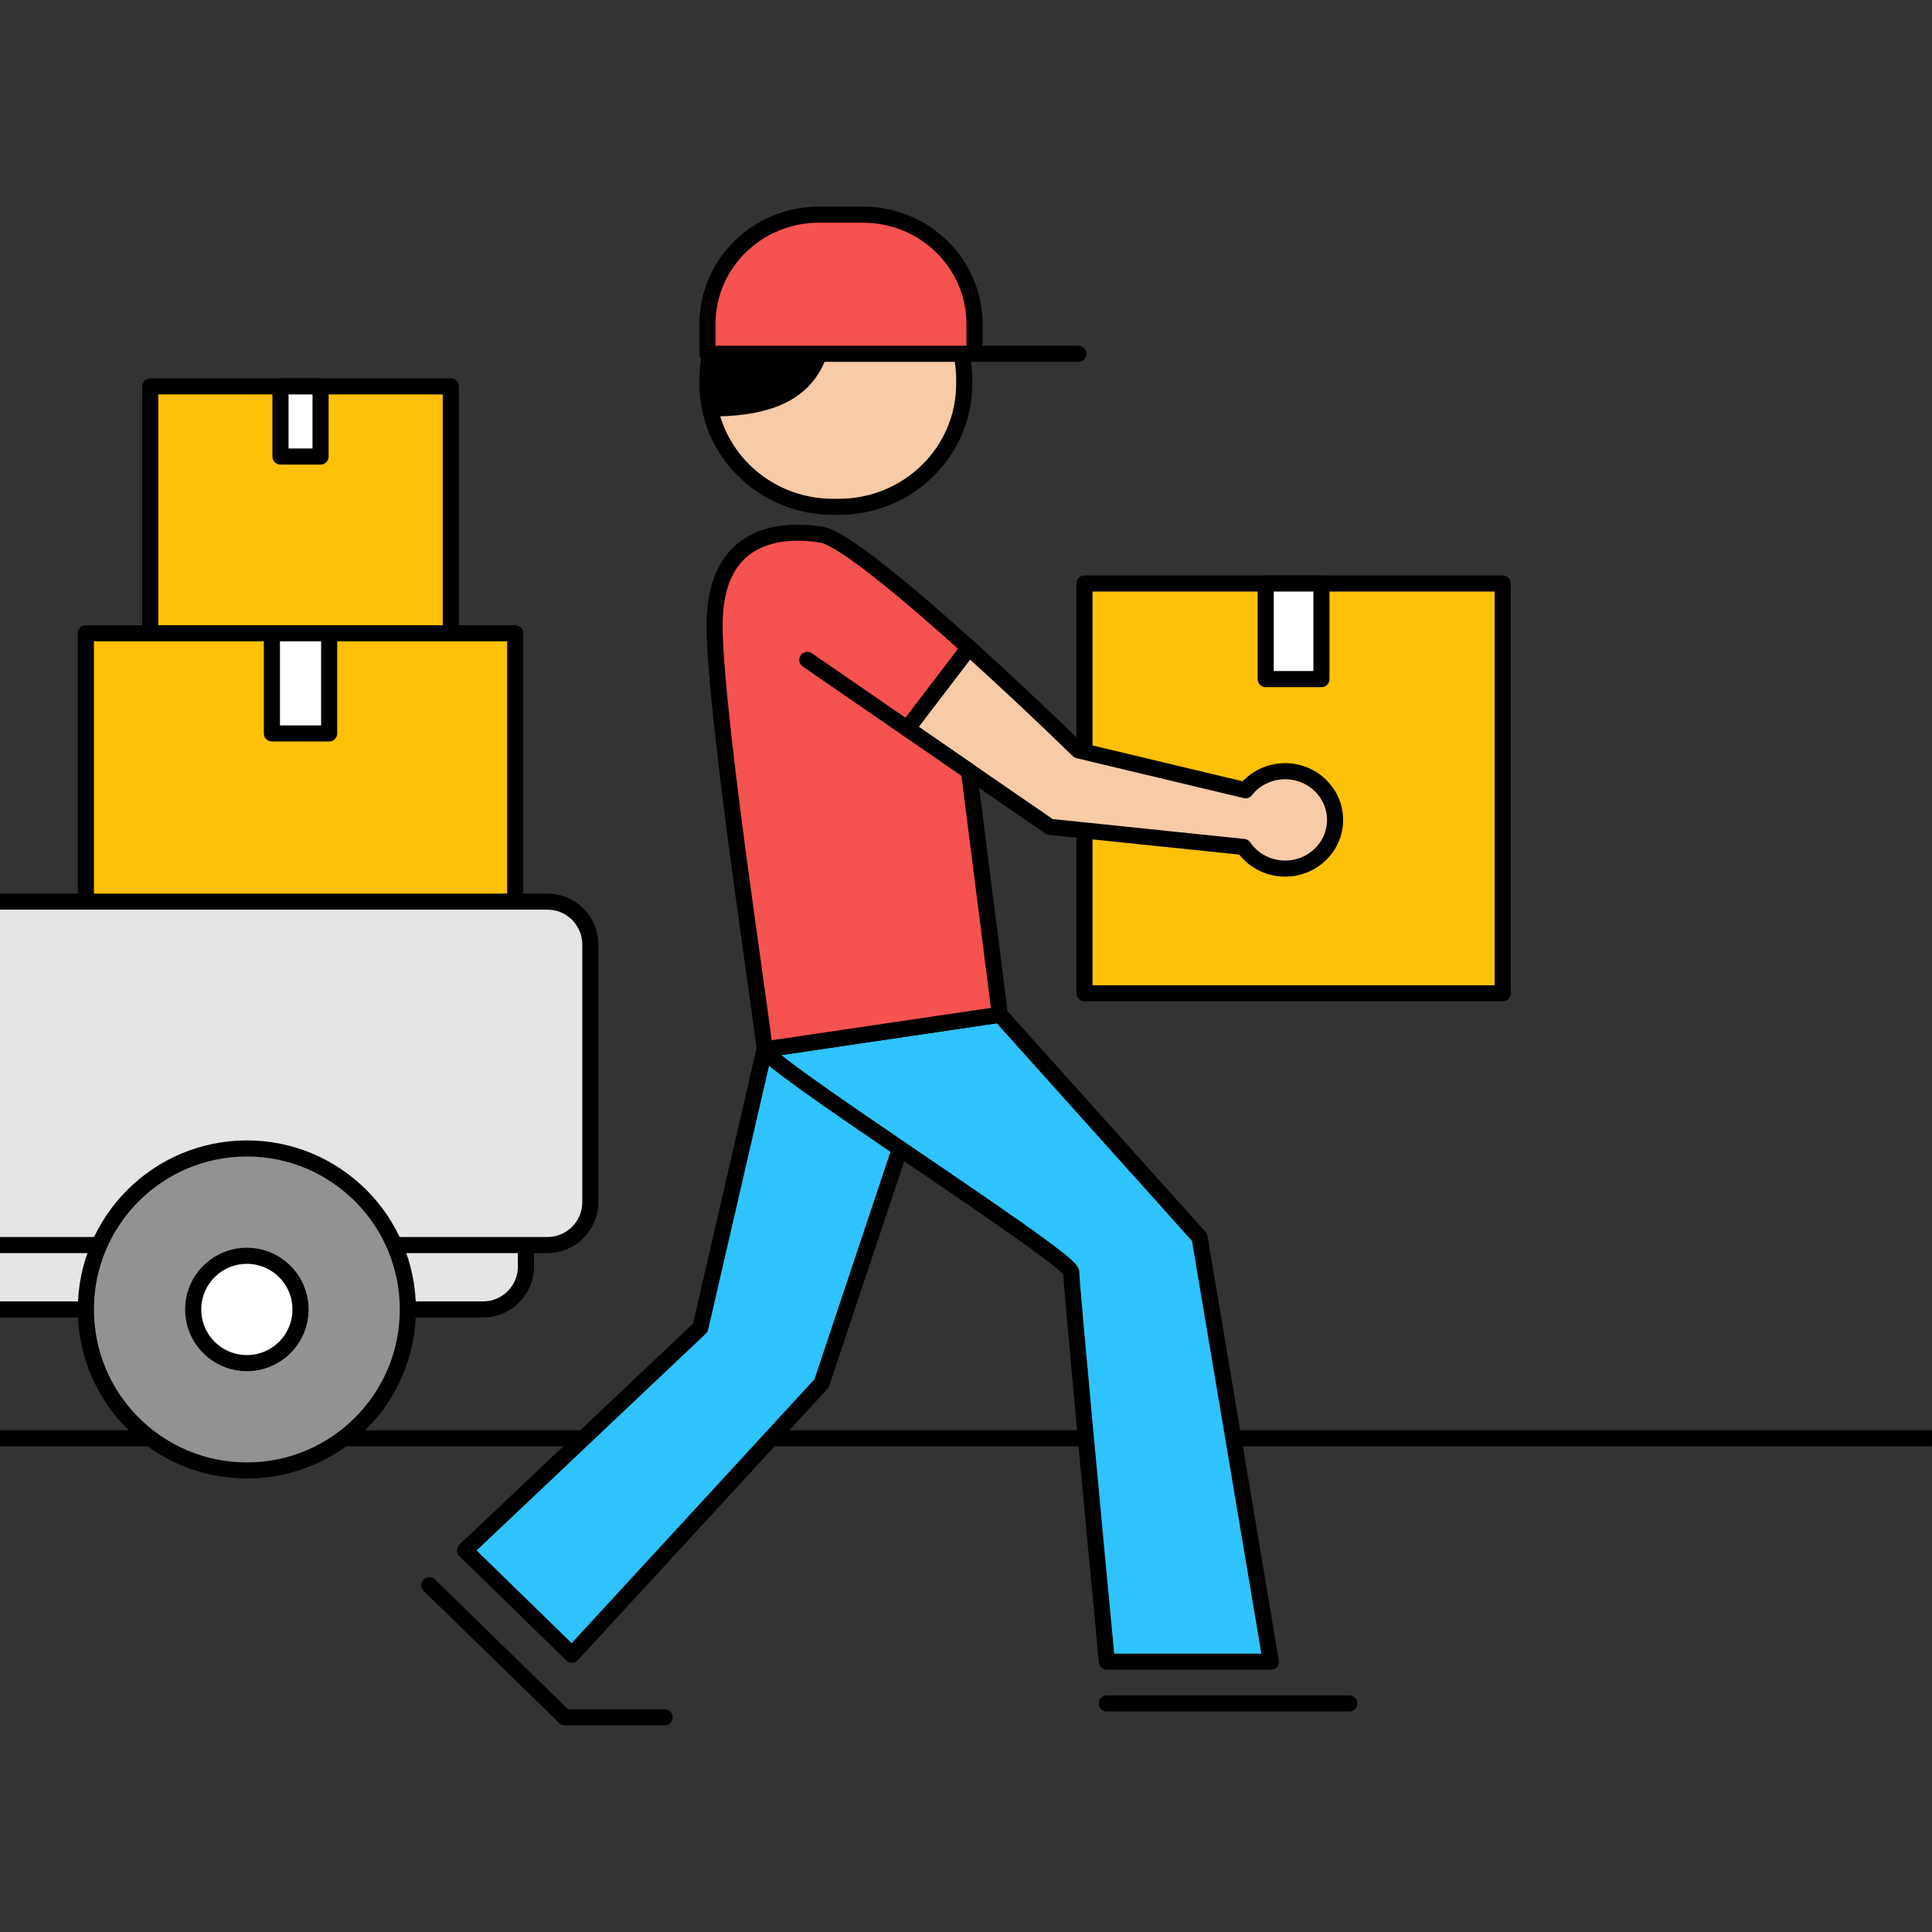 <svg width="120" height="120" viewBox="0 0 120 120" fill="none" xmlns="http://www.w3.org/2000/svg">
<rect x="0" y="0" width="120" height="120" fill="#333333" stroke="none"/>
<g clip-path="url(#clip0_2002_16882)">
<path d="M0 89.333L120 89.333" stroke="black" stroke-linecap="round" stroke-linejoin="round"/>
<rect x="9.333" y="24" width="18.667" height="18.667" fill="#FFC106" stroke="black" stroke-linejoin="round"/>
<rect x="17.422" y="24" width="2.489" height="4.356" fill="white" stroke="black" stroke-linejoin="round"/>
<rect x="5.333" y="39.333" width="26.667" height="26.667" fill="#FFC106" stroke="black" stroke-linejoin="round"/>
<rect x="16.889" y="39.333" width="3.556" height="6.222" fill="white" stroke="black" stroke-linejoin="round"/>
<path fill-rule="evenodd" clip-rule="evenodd" d="M-8 56C-9.473 56 -10.667 57.194 -10.667 58.667V59.333V74.667V77.333V78.667C-10.667 80.139 -9.473 81.333 -8 81.333H30C31.473 81.333 32.667 80.139 32.667 78.667V77.333H34C35.473 77.333 36.667 76.139 36.667 74.667V58.667C36.667 57.194 35.473 56 34 56H-8Z" fill="#E5E4E7"/>
<path d="M32.667 77.333V78.667C32.667 80.139 31.473 81.333 30 81.333H-8C-9.473 81.333 -10.667 80.139 -10.667 78.667V77.333M32.667 77.333H34C35.473 77.333 36.667 76.139 36.667 74.667V58.667C36.667 57.194 35.473 56 34 56H-8C-9.473 56 -10.667 57.194 -10.667 58.667V59.333V74.667V77.333M32.667 77.333H-10.667" stroke="black" stroke-linejoin="round"/>
<circle cx="15.333" cy="81.333" r="10" fill="#929292" stroke="black"/>
<circle cx="15.333" cy="81.333" r="3.333" fill="white" stroke="black"/>
<rect x="67.359" y="36.242" width="25.974" height="25.454" fill="#FFC106" stroke="black" stroke-linejoin="round"/>
<rect x="78.615" y="36.242" width="3.463" height="5.939" fill="white" stroke="black" stroke-linejoin="round"/>
<path d="M43.942 23.562C43.942 19.345 47.431 15.926 51.735 15.926H52.097C56.401 15.926 59.889 19.345 59.889 23.562V23.845C59.889 28.062 56.401 31.481 52.097 31.481H51.735C47.431 31.481 43.942 28.062 43.942 23.845V23.562Z" fill="#F7CBA6" stroke="black" stroke-linejoin="round"/>
<path d="M43.942 23.704C43.942 19.408 47.512 15.926 51.916 15.926C51.916 20.679 52.359 25.864 44.254 25.864C44.051 25.178 43.942 24.453 43.942 23.704Z" fill="black"/>
<path d="M43.943 20.121C43.943 16.372 47.044 13.333 50.869 13.333H53.601C57.426 13.333 60.527 16.372 60.527 20.121V21.975H43.943V20.121Z" fill="#F65250"/>
<path d="M60.527 21.975V20.121C60.527 16.372 57.426 13.333 53.601 13.333H50.869C47.044 13.333 43.943 16.372 43.943 20.121V21.975H60.527ZM60.527 21.975H66.977" stroke="black" stroke-linecap="round" stroke-linejoin="round"/>
<path d="M65.205 51.357L60.184 47.901L56.345 45.257L60.184 40.232C62.72 42.519 65.233 44.903 66.977 46.604L77.363 49.084C77.93 48.364 78.821 47.901 79.823 47.901C81.535 47.901 82.923 49.255 82.923 50.925C82.923 52.596 81.535 53.95 79.823 53.95C78.747 53.95 77.8 53.416 77.243 52.605L65.205 51.357Z" fill="#F7CBA6" stroke="black" stroke-linecap="round" stroke-linejoin="round"/>
<path d="M68.749 103.21C68.01 95.432 66.534 79.703 66.534 79.012C66.534 78.546 61.003 74.819 55.902 71.345L51.03 85.926L35.526 102.777L28.881 96.296L43.499 82.469L47.486 65.185L62.104 63.024L74.507 76.852L78.937 103.21H68.749Z" fill="#2FC3FF"/>
<path d="M47.486 65.185L43.499 82.469L28.881 96.296L35.526 102.777L51.03 85.926L55.902 71.345M47.486 65.185C47.486 65.583 51.537 68.371 55.902 71.345M47.486 65.185L62.104 63.024L74.507 76.852L78.937 103.21H68.749C68.01 95.432 66.534 79.703 66.534 79.012C66.534 78.546 61.003 74.819 55.902 71.345M26.666 98.457L35.083 106.666H41.285M68.749 105.802H83.809" stroke="black" stroke-linecap="round" stroke-linejoin="round"/>
<path d="M44.385 38.827C44.385 33.209 48.372 32.777 51.03 33.209C52.319 33.419 56.279 36.71 60.184 40.232L56.345 45.257L60.184 47.901L62.104 63.024L47.486 65.184C47.486 64.32 44.385 44.444 44.385 38.827Z" fill="#F65250"/>
<path d="M50.144 40.987L56.345 45.257M56.345 45.257L60.184 47.901L62.104 63.024L47.486 65.184C47.486 64.32 44.385 44.444 44.385 38.827C44.385 33.209 48.372 32.777 51.03 33.209C52.319 33.419 56.279 36.71 60.184 40.232L56.345 45.257Z" stroke="black" stroke-linecap="round" stroke-linejoin="round"/>
</g>
<defs>
<clipPath id="clip0_2002_16882">
<rect width="120" height="120" fill="white"/>
</clipPath>
</defs>
</svg>
